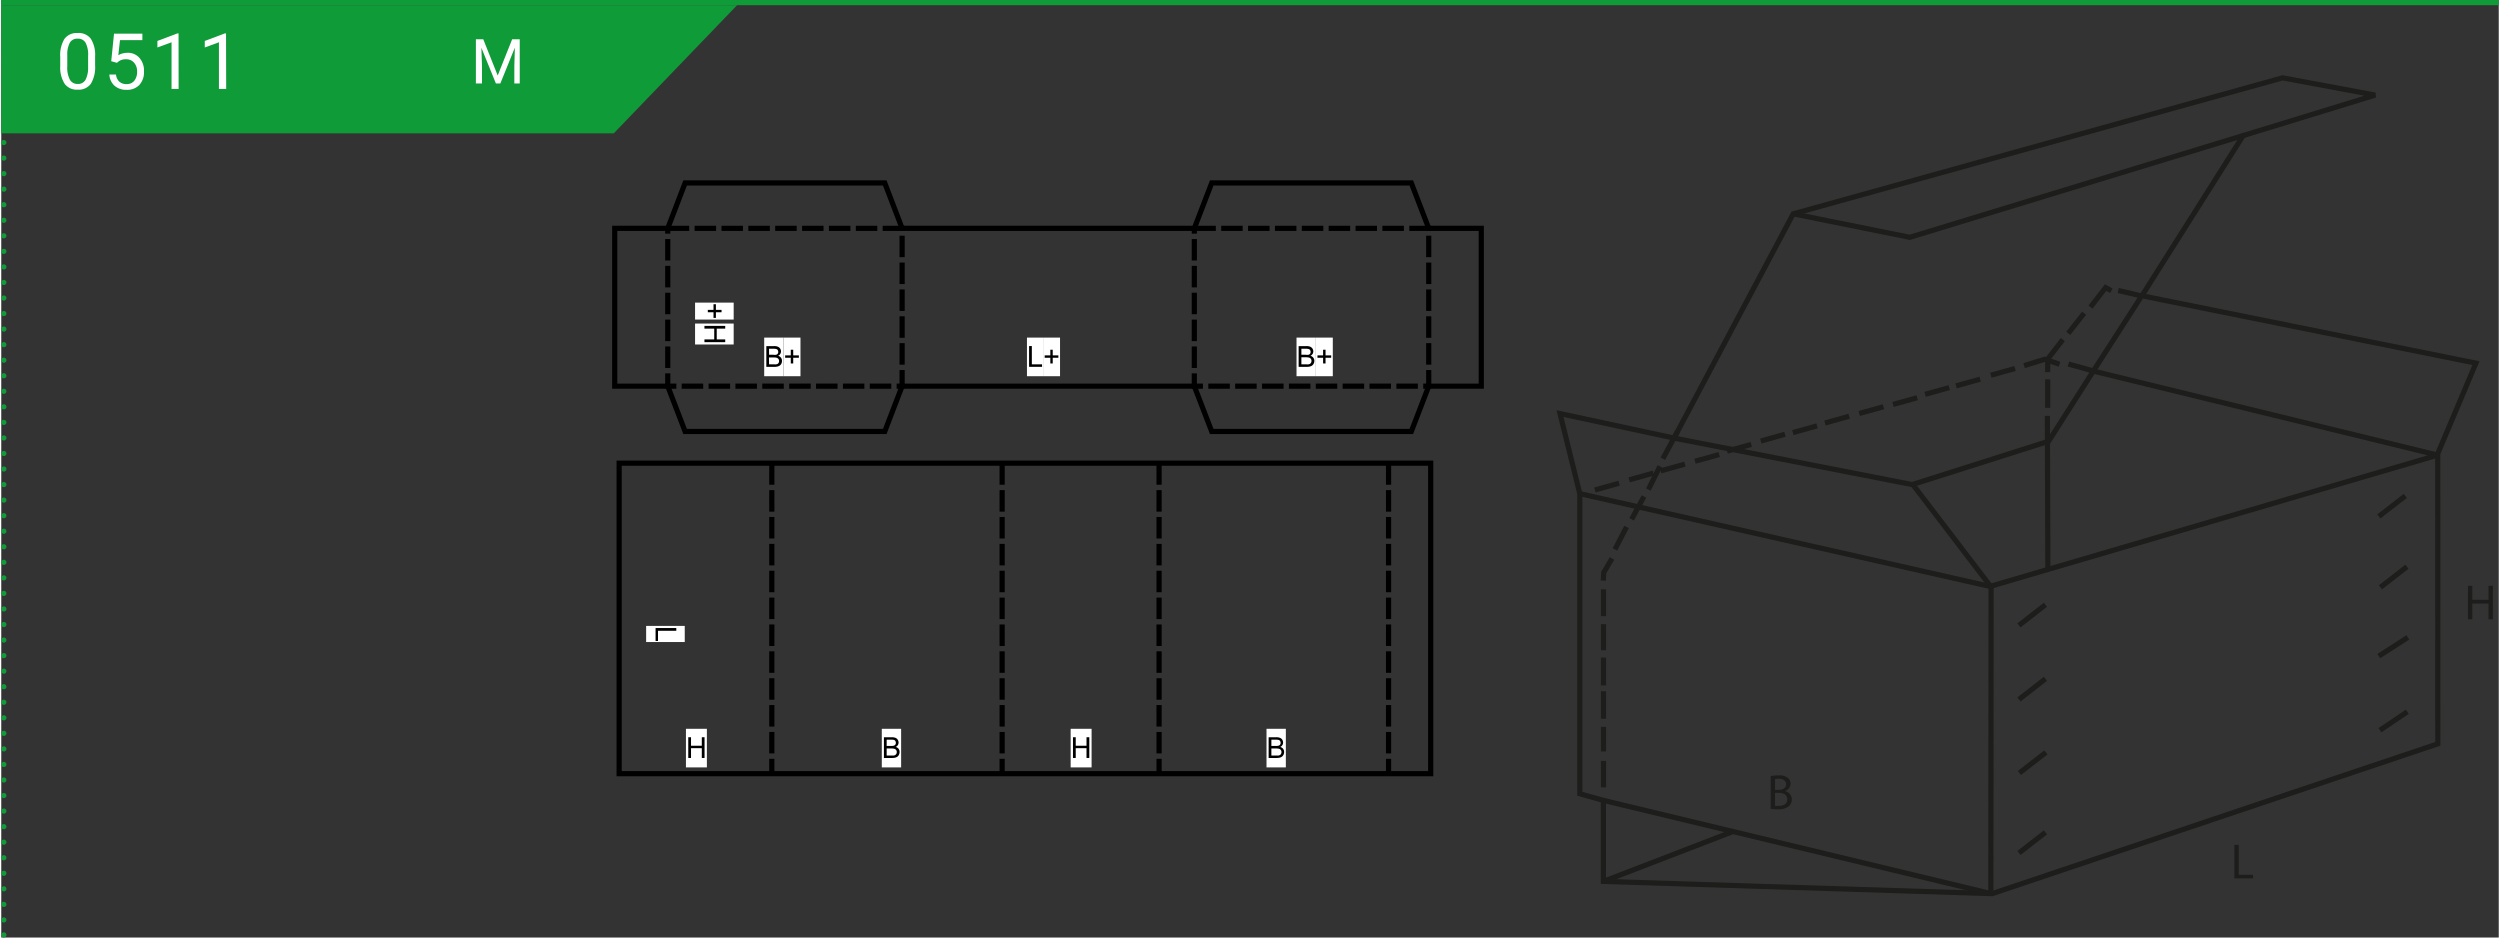 <?xml version="1.0"?>
<svg xmlns="http://www.w3.org/2000/svg" xmlns:xlink="http://www.w3.org/1999/xlink" width="320" height="120" viewBox="0 0 481.89 180.89"><rect x="0" y="0" width="481.89" height="180.89" fill="#333333" stroke="none"/><defs><style>.cls-1,.cls-3,.cls-5,.cls-6,.cls-8,.cls-9{fill:none;}.cls-2{fill:#109b39;}.cls-3,.cls-5,.cls-6{stroke:#109b39;}.cls-4{fill:#fff;}.cls-5,.cls-6{stroke-linecap:round;stroke-linejoin:round;}.cls-5{stroke-dasharray:0 3;}.cls-7{clip-path:url(#clip-path);}.cls-8{stroke:#000;stroke-miterlimit:10;}.cls-9{stroke:#1d1d1b;}.cls-10{fill:#1d1d1b;}.cls-11{clip-path:url(#clip-path-2);}</style><clipPath id="clip-path"><rect class="cls-1" x="113.37" y="30.3" width="177.2" height="124.01"/></clipPath><clipPath id="clip-path-2"><rect class="cls-1" x="298.76" y="13.02" width="182" height="161.42"/></clipPath></defs><g id="Ebene_2" data-name="Ebene 2"><g id="Ebene_1-2" data-name="Ebene 1"><polygon class="cls-2" points="0 1 0 25.73 118.18 25.73 141.98 1 0 1"/><line class="cls-3" y1="0.5" x2="481.89" y2="0.5"/><path class="cls-4" d="M93,7.57l2.79,7,2.79-7h1.46V16.1H99V12.78l.1-3.59-2.8,6.91h-.86l-2.8-6.89.12,3.57V16.1H91.58V7.57Z"/><line class="cls-5" x1="0.5" y1="3.5" x2="0.5" y2="178.89"/><path class="cls-6" d="M.5,180.39h0M.5.5h0"/><path class="cls-4" d="M18.11,12.61a6.24,6.24,0,0,1-.81,3.54,2.89,2.89,0,0,1-2.54,1.15,2.9,2.9,0,0,1-2.53-1.13,5.85,5.85,0,0,1-.85-3.38V11a6.05,6.05,0,0,1,.81-3.49,2.94,2.94,0,0,1,2.55-1.14,2.93,2.93,0,0,1,2.54,1.1,5.82,5.82,0,0,1,.83,3.4Zm-1.35-1.85a4.86,4.86,0,0,0-.49-2.51,1.65,1.65,0,0,0-1.53-.79,1.63,1.63,0,0,0-1.51.78,4.85,4.85,0,0,0-.49,2.41v2.17a5,5,0,0,0,.5,2.55,1.66,1.66,0,0,0,1.52.83,1.64,1.64,0,0,0,1.49-.78A5,5,0,0,0,16.76,13Z"/><path class="cls-4" d="M21.22,11.81l.54-5.32h5.47V7.74H22.91l-.32,2.91a3.52,3.52,0,0,1,1.78-.46,2.91,2.91,0,0,1,2.31,1,3.71,3.71,0,0,1,.86,2.6,3.63,3.63,0,0,1-.89,2.6,3.23,3.23,0,0,1-2.48.94,3.37,3.37,0,0,1-2.31-.78,3.11,3.11,0,0,1-1-2.17h1.28a2.14,2.14,0,0,0,.65,1.38,2.06,2.06,0,0,0,1.4.47,1.83,1.83,0,0,0,1.48-.65,2.68,2.68,0,0,0,.54-1.78,2.45,2.45,0,0,0-.59-1.71,1.93,1.93,0,0,0-1.54-.65,2.24,2.24,0,0,0-1.4.39l-.36.29Z"/><path class="cls-4" d="M34.22,17.16H32.86v-9l-2.73,1V7.9L34,6.44h.21Z"/><path class="cls-4" d="M43.4,17.16H42v-9l-2.73,1V7.9l3.88-1.46h.22Z"/><rect class="cls-4" x="244.13" y="140.62" width="3.73" height="7.45"/><g class="cls-7"><path d="M244.54,146.25v-4H246a1.87,1.87,0,0,1,.74.12.94.94,0,0,1,.44.37,1,1,0,0,1,.15.53.89.89,0,0,1-.14.49.94.94,0,0,1-.42.36,1.05,1.05,0,0,1,.56.36,1,1,0,0,1,.2.61,1.21,1.21,0,0,1-.12.53,1,1,0,0,1-.3.37,1.22,1.22,0,0,1-.43.2,3.06,3.06,0,0,1-.65.06Zm.53-2.32h.87a1.91,1.91,0,0,0,.5-.05.53.53,0,0,0,.31-.2.56.56,0,0,0,.1-.35.6.6,0,0,0-.1-.35.48.48,0,0,0-.27-.21,2.74,2.74,0,0,0-.61-.05h-.8Zm0,1.85h1l.36,0a.87.87,0,0,0,.31-.11.54.54,0,0,0,.2-.22.74.74,0,0,0,.08-.34.65.65,0,0,0-.12-.39.55.55,0,0,0-.32-.23,2.07,2.07,0,0,0-.58-.07h-.93Z"/><rect class="cls-4" x="169.9" y="140.62" width="3.73" height="7.45"/><path d="M170.31,146.25v-4h1.5a1.91,1.91,0,0,1,.74.12.91.91,0,0,1,.43.37,1,1,0,0,1,.16.53,1,1,0,0,1-.14.49,1,1,0,0,1-.42.36,1.05,1.05,0,0,1,.56.36,1,1,0,0,1,.19.61,1.21,1.21,0,0,1-.12.53.91.91,0,0,1-.29.37,1.28,1.28,0,0,1-.44.2,2.9,2.9,0,0,1-.64.06Zm.53-2.32h.86a1.94,1.94,0,0,0,.51-.05.54.54,0,0,0,.3-.2.56.56,0,0,0,.1-.35.68.68,0,0,0-.09-.35.51.51,0,0,0-.27-.21,2.81,2.81,0,0,0-.61-.05h-.8Zm0,1.85h1l.36,0a.82.82,0,0,0,.3-.11.56.56,0,0,0,.21-.22.74.74,0,0,0,.08-.34.65.65,0,0,0-.12-.39.62.62,0,0,0-.32-.23,2.15,2.15,0,0,0-.59-.07h-.92Z"/><rect class="cls-4" x="206.34" y="140.62" width="4.04" height="7.45"/><polygon points="206.79 146.25 206.79 142.25 207.32 142.25 207.32 143.89 209.4 143.89 209.4 142.25 209.94 142.25 209.94 146.25 209.4 146.25 209.4 144.36 207.32 144.36 207.32 146.25 206.79 146.25"/><rect class="cls-4" x="132.11" y="140.62" width="4.04" height="7.45"/><polygon points="132.56 146.25 132.56 142.25 133.09 142.25 133.09 143.89 135.17 143.89 135.17 142.25 135.7 142.25 135.7 146.25 135.17 146.25 135.17 144.36 133.09 144.36 133.09 146.25 132.56 146.25"/><rect class="cls-4" x="124.43" y="120.77" width="7.45" height="3.11"/><polygon points="126.25 121.18 130.25 121.18 130.25 121.71 126.72 121.71 126.72 123.68 126.25 123.68 126.25 121.18"/><rect class="cls-4" x="197.91" y="65.14" width="3.11" height="7.45"/><polygon points="198.32 70.78 198.32 66.77 198.85 66.77 198.85 70.3 200.82 70.3 200.82 70.78 198.32 70.78"/><rect class="cls-4" x="201.02" y="65.14" width="3.27" height="7.45"/><polygon points="202.42 70.13 202.42 69.03 201.33 69.03 201.33 68.57 202.42 68.57 202.42 67.48 202.88 67.48 202.88 68.57 203.97 68.57 203.97 69.03 202.88 69.03 202.88 70.13 202.42 70.13"/><rect class="cls-4" x="147.21" y="65.14" width="3.73" height="7.45"/><path d="M147.62,70.78v-4h1.5a1.91,1.91,0,0,1,.74.12,1,1,0,0,1,.59.9,1,1,0,0,1-.14.49.94.94,0,0,1-.42.36,1,1,0,0,1,.56.37,1,1,0,0,1,.19.6,1.17,1.17,0,0,1-.11.53,1,1,0,0,1-.3.37,1.28,1.28,0,0,1-.44.2,2.84,2.84,0,0,1-.64.07Zm.53-2.33H149a1.58,1.58,0,0,0,.51,0,.53.53,0,0,0,.41-.54.69.69,0,0,0-.1-.36.43.43,0,0,0-.27-.2,2.14,2.14,0,0,0-.61-.06h-.8Zm0,1.85h1a1.63,1.63,0,0,0,.36,0,.76.76,0,0,0,.31-.11A.54.54,0,0,0,150,70a.74.74,0,0,0,.08-.34.65.65,0,0,0-.12-.39.68.68,0,0,0-.32-.23,2.15,2.15,0,0,0-.59-.07h-.92Z"/><rect class="cls-4" x="150.94" y="65.14" width="3.27" height="7.45"/><polygon points="152.34 70.13 152.34 69.03 151.25 69.03 151.25 68.57 152.34 68.57 152.34 67.48 152.81 67.48 152.81 68.57 153.9 68.57 153.9 69.03 152.81 69.03 152.81 70.13 152.34 70.13"/><rect class="cls-4" x="133.87" y="62.43" width="7.45" height="4.04"/><polygon points="135.68 62.88 139.69 62.88 139.69 63.41 138.05 63.41 138.05 65.49 139.69 65.49 139.69 66.02 135.68 66.02 135.68 65.49 137.57 65.49 137.57 63.41 135.68 63.41 135.68 62.88"/><rect class="cls-4" x="133.87" y="58.39" width="7.45" height="3.27"/><polygon points="136.33 59.79 137.43 59.79 137.43 58.7 137.89 58.7 137.89 59.79 138.98 59.79 138.98 60.25 137.89 60.25 137.89 61.34 137.43 61.34 137.43 60.25 136.33 60.25 136.33 59.79"/><rect class="cls-4" x="249.92" y="65.14" width="3.73" height="7.45"/><path d="M250.33,70.78v-4h1.5a1.87,1.87,0,0,1,.74.12,1,1,0,0,1,.59.9,1,1,0,0,1-.14.49.94.94,0,0,1-.42.36,1,1,0,0,1,.56.37,1,1,0,0,1,.2.6,1.18,1.18,0,0,1-.12.53,1,1,0,0,1-.3.37,1.22,1.22,0,0,1-.43.2,3,3,0,0,1-.65.07Zm.53-2.33h.87a1.55,1.55,0,0,0,.5,0,.57.57,0,0,0,.31-.19.65.65,0,0,0,.1-.35.61.61,0,0,0-.1-.36.43.43,0,0,0-.27-.2,2.14,2.14,0,0,0-.61-.06h-.8Zm0,1.85h1a1.63,1.63,0,0,0,.36,0,.71.71,0,0,0,.31-.11.54.54,0,0,0,.2-.22.74.74,0,0,0,.08-.34.65.65,0,0,0-.12-.39.63.63,0,0,0-.32-.23,2.07,2.07,0,0,0-.58-.07h-.93Z"/><rect class="cls-4" x="253.65" y="65.14" width="3.27" height="7.45"/><polygon points="255.05 70.13 255.05 69.03 253.96 69.03 253.96 68.57 255.05 68.57 255.05 67.48 255.52 67.48 255.52 68.57 256.61 68.57 256.61 69.03 255.52 69.03 255.52 70.13 255.05 70.13"/><line class="cls-8" x1="267.68" y1="89.4" x2="267.68" y2="93.53"/><line class="cls-8" x1="267.68" y1="94.57" x2="267.68" y2="98.72"/><line class="cls-8" x1="267.68" y1="99.75" x2="267.68" y2="103.9"/><line class="cls-8" x1="267.68" y1="104.94" x2="267.68" y2="109.09"/><line class="cls-8" x1="267.68" y1="110.12" x2="267.68" y2="114.27"/><line class="cls-8" x1="267.68" y1="115.31" x2="267.68" y2="119.45"/><line class="cls-8" x1="267.68" y1="120.49" x2="267.68" y2="124.64"/><line class="cls-8" x1="267.68" y1="125.67" x2="267.68" y2="129.82"/><line class="cls-8" x1="267.68" y1="130.86" x2="267.68" y2="135.01"/><line class="cls-8" x1="267.68" y1="136.04" x2="267.68" y2="140.19"/><line class="cls-8" x1="267.68" y1="141.23" x2="267.68" y2="145.37"/><line class="cls-8" x1="267.68" y1="146.41" x2="267.68" y2="149.31"/><line class="cls-8" x1="223.4" y1="89.4" x2="223.4" y2="93.53"/><line class="cls-8" x1="223.4" y1="94.57" x2="223.4" y2="98.72"/><line class="cls-8" x1="223.4" y1="99.75" x2="223.4" y2="103.9"/><line class="cls-8" x1="223.4" y1="104.94" x2="223.4" y2="109.09"/><line class="cls-8" x1="223.4" y1="110.12" x2="223.4" y2="114.27"/><line class="cls-8" x1="223.4" y1="115.31" x2="223.4" y2="119.45"/><line class="cls-8" x1="223.4" y1="120.49" x2="223.4" y2="124.64"/><line class="cls-8" x1="223.4" y1="125.67" x2="223.4" y2="129.82"/><line class="cls-8" x1="223.4" y1="130.86" x2="223.4" y2="135.01"/><line class="cls-8" x1="223.4" y1="136.04" x2="223.4" y2="140.19"/><line class="cls-8" x1="223.4" y1="141.23" x2="223.4" y2="145.37"/><line class="cls-8" x1="223.4" y1="146.41" x2="223.4" y2="149.31"/><line class="cls-8" x1="193.12" y1="89.4" x2="193.12" y2="93.53"/><line class="cls-8" x1="193.12" y1="94.57" x2="193.12" y2="98.72"/><line class="cls-8" x1="193.12" y1="99.75" x2="193.12" y2="103.9"/><line class="cls-8" x1="193.12" y1="104.94" x2="193.12" y2="109.09"/><line class="cls-8" x1="193.12" y1="110.12" x2="193.12" y2="114.27"/><line class="cls-8" x1="193.12" y1="115.31" x2="193.12" y2="119.45"/><line class="cls-8" x1="193.12" y1="120.49" x2="193.12" y2="124.64"/><line class="cls-8" x1="193.12" y1="125.67" x2="193.12" y2="129.82"/><line class="cls-8" x1="193.12" y1="130.86" x2="193.12" y2="135.01"/><line class="cls-8" x1="193.12" y1="136.04" x2="193.12" y2="140.19"/><line class="cls-8" x1="193.12" y1="141.23" x2="193.12" y2="145.37"/><line class="cls-8" x1="193.12" y1="146.41" x2="193.12" y2="149.31"/><line class="cls-8" x1="148.68" y1="89.4" x2="148.68" y2="93.53"/><line class="cls-8" x1="148.68" y1="94.57" x2="148.68" y2="98.72"/><line class="cls-8" x1="148.68" y1="99.75" x2="148.68" y2="103.9"/><line class="cls-8" x1="148.68" y1="104.94" x2="148.68" y2="109.09"/><line class="cls-8" x1="148.68" y1="110.12" x2="148.68" y2="114.27"/><line class="cls-8" x1="148.68" y1="115.31" x2="148.68" y2="119.45"/><line class="cls-8" x1="148.68" y1="120.49" x2="148.68" y2="124.64"/><line class="cls-8" x1="148.68" y1="125.67" x2="148.68" y2="129.82"/><line class="cls-8" x1="148.68" y1="130.86" x2="148.68" y2="135.01"/><line class="cls-8" x1="148.68" y1="136.04" x2="148.68" y2="140.19"/><line class="cls-8" x1="148.68" y1="141.23" x2="148.68" y2="145.37"/><line class="cls-8" x1="148.68" y1="146.41" x2="148.68" y2="149.31"/><rect class="cls-8" x="119.22" y="89.37" width="156.59" height="59.91"/><polyline class="cls-8" points="128.6 44.06 131.95 35.3 170.47 35.3 173.82 44.06 230.2 44.06 233.56 35.3 272.07 35.3 275.43 44.06 285.57 44.06 285.57 74.51 275.43 74.51 272.07 83.25 233.56 83.25 230.2 74.51 173.82 74.51 170.47 83.25 131.95 83.25 128.6 74.51 118.37 74.51 118.37 44.06 128.6 44.06"/><line class="cls-8" x1="128.6" y1="44.06" x2="132.74" y2="44.06"/><line class="cls-8" x1="133.78" y1="44.06" x2="137.93" y2="44.06"/><line class="cls-8" x1="138.97" y1="44.06" x2="143.11" y2="44.06"/><line class="cls-8" x1="144.15" y1="44.06" x2="148.3" y2="44.06"/><line class="cls-8" x1="149.33" y1="44.06" x2="153.48" y2="44.06"/><line class="cls-8" x1="154.52" y1="44.06" x2="158.66" y2="44.06"/><line class="cls-8" x1="159.7" y1="44.06" x2="163.85" y2="44.06"/><line class="cls-8" x1="164.89" y1="44.06" x2="169.03" y2="44.06"/><polyline class="cls-8" points="170.07 44.06 173.82 44.06 173.82 44.44"/><line class="cls-8" x1="173.82" y1="45.48" x2="173.82" y2="49.62"/><line class="cls-8" x1="173.82" y1="50.66" x2="173.82" y2="54.81"/><line class="cls-8" x1="173.82" y1="55.85" x2="173.82" y2="59.99"/><line class="cls-8" x1="173.82" y1="61.03" x2="173.82" y2="65.18"/><line class="cls-8" x1="173.82" y1="66.21" x2="173.82" y2="70.36"/><polyline class="cls-8" points="173.82 71.4 173.82 74.51 172.76 74.51"/><line class="cls-8" x1="171.73" y1="74.51" x2="167.58" y2="74.51"/><line class="cls-8" x1="166.54" y1="74.51" x2="162.4" y2="74.51"/><line class="cls-8" x1="161.36" y1="74.51" x2="157.21" y2="74.51"/><line class="cls-8" x1="156.18" y1="74.51" x2="152.03" y2="74.51"/><line class="cls-8" x1="150.99" y1="74.51" x2="146.84" y2="74.51"/><line class="cls-8" x1="145.81" y1="74.51" x2="141.66" y2="74.51"/><line class="cls-8" x1="140.63" y1="74.51" x2="136.48" y2="74.51"/><line class="cls-8" x1="135.44" y1="74.51" x2="131.29" y2="74.51"/><polyline class="cls-8" points="130.26 74.51 128.6 74.51 128.6 72.04"/><line class="cls-8" x1="128.6" y1="71" x2="128.6" y2="66.85"/><line class="cls-8" x1="128.6" y1="65.82" x2="128.6" y2="61.67"/><line class="cls-8" x1="128.6" y1="60.63" x2="128.6" y2="56.48"/><line class="cls-8" x1="128.6" y1="55.45" x2="128.6" y2="51.3"/><line class="cls-8" x1="128.6" y1="50.26" x2="128.6" y2="46.12"/><line class="cls-8" x1="128.6" y1="45.08" x2="128.6" y2="44.06"/><line class="cls-8" x1="230.2" y1="44.06" x2="234.35" y2="44.06"/><line class="cls-8" x1="235.39" y1="44.06" x2="239.53" y2="44.06"/><line class="cls-8" x1="240.57" y1="44.06" x2="244.72" y2="44.06"/><line class="cls-8" x1="245.76" y1="44.06" x2="249.9" y2="44.06"/><line class="cls-8" x1="250.94" y1="44.06" x2="255.09" y2="44.06"/><line class="cls-8" x1="256.12" y1="44.06" x2="260.27" y2="44.06"/><line class="cls-8" x1="261.31" y1="44.06" x2="265.45" y2="44.06"/><line class="cls-8" x1="266.49" y1="44.06" x2="270.64" y2="44.06"/><polyline class="cls-8" points="271.68 44.06 275.43 44.06 275.43 44.44"/><line class="cls-8" x1="275.43" y1="45.48" x2="275.43" y2="49.62"/><line class="cls-8" x1="275.43" y1="50.66" x2="275.43" y2="54.81"/><line class="cls-8" x1="275.43" y1="55.85" x2="275.43" y2="59.99"/><line class="cls-8" x1="275.43" y1="61.03" x2="275.43" y2="65.18"/><line class="cls-8" x1="275.43" y1="66.21" x2="275.43" y2="70.36"/><polyline class="cls-8" points="275.43 71.4 275.43 74.51 274.37 74.51"/><line class="cls-8" x1="273.33" y1="74.51" x2="269.19" y2="74.51"/><line class="cls-8" x1="268.15" y1="74.51" x2="264" y2="74.51"/><line class="cls-8" x1="262.97" y1="74.51" x2="258.82" y2="74.51"/><line class="cls-8" x1="257.78" y1="74.51" x2="253.64" y2="74.51"/><line class="cls-8" x1="252.6" y1="74.51" x2="248.45" y2="74.51"/><line class="cls-8" x1="247.42" y1="74.51" x2="243.27" y2="74.51"/><line class="cls-8" x1="242.23" y1="74.51" x2="238.08" y2="74.51"/><line class="cls-8" x1="237.05" y1="74.51" x2="232.9" y2="74.51"/><polyline class="cls-8" points="231.86 74.51 230.2 74.51 230.2 72.04"/><line class="cls-8" x1="230.2" y1="71" x2="230.2" y2="66.85"/><line class="cls-8" x1="230.2" y1="65.82" x2="230.2" y2="61.67"/><line class="cls-8" x1="230.2" y1="60.63" x2="230.2" y2="56.48"/><line class="cls-8" x1="230.2" y1="55.45" x2="230.2" y2="51.3"/><line class="cls-8" x1="230.2" y1="50.26" x2="230.2" y2="46.12"/><line class="cls-8" x1="230.2" y1="45.08" x2="230.2" y2="44.06"/></g><polygon class="cls-9" points="304.58 95.25 304.58 153.16 309.13 154.43 309.13 170.07 384.13 172.43 470.13 143.52 470.12 87.53 477.49 70.07 413.04 57.07 432.58 26.16 458.04 18.35 440.18 15.02 345.76 41.26 322.76 84.53 300.76 79.8 304.58 95.25"/><polyline class="cls-9" points="345.76 41.26 368.25 45.79 432.98 26.03"/><polyline class="cls-9" points="304.58 95.25 383.73 113.15 469.6 87.96 469.67 87.71 403.66 71.6 412.81 57.38"/><polyline class="cls-9" points="322.76 84.53 368.72 93.5 395.04 85.14 403.66 71.6"/><polyline class="cls-9" points="368.84 93.49 383.94 113.27 383.89 172.08 383.56 172.33 309.13 154.43"/><line class="cls-9" x1="309.13" y1="170.07" x2="334.36" y2="160.35"/><line class="cls-9" x1="394.89" y1="109.61" x2="394.8" y2="80.24"/><line class="cls-9" x1="394.86" y1="78.7" x2="394.86" y2="73.2"/><polyline class="cls-9" points="394.86 71.8 394.86 69.28 397.78 65.52"/><line class="cls-9" x1="398.82" y1="64.32" x2="401.89" y2="60.43"/><polyline class="cls-9" points="403.11 59.26 406.04 55.49 407.15 56.1"/><line class="cls-9" x1="408.46" y1="56.05" x2="413.16" y2="57.15"/><line class="cls-9" x1="323.47" y1="83.19" x2="320.6" y2="88.51"/><line class="cls-9" x1="320.04" y1="89.98" x2="317.8" y2="94.46"/><line class="cls-9" x1="316.96" y1="95.79" x2="314.58" y2="100.2"/><line class="cls-9" x1="313.6" y1="101.67" x2="311.36" y2="106.01"/><polyline class="cls-9" points="310.8 107.75 309.19 110.48 309.12 112.03"/><line class="cls-9" x1="309.15" y1="146.81" x2="309.15" y2="151.92"/><line class="cls-9" x1="309.15" y1="140.24" x2="309.15" y2="144.99"/><line class="cls-9" x1="309.15" y1="133.37" x2="309.15" y2="138.69"/><line class="cls-9" x1="309.15" y1="126.87" x2="309.15" y2="132.25"/><line class="cls-9" x1="309.15" y1="120.43" x2="309.15" y2="125.47"/><line class="cls-9" x1="309.15" y1="113.71" x2="309.15" y2="118.89"/><line class="cls-9" x1="398.85" y1="70.24" x2="403.46" y2="71.52"/><polyline class="cls-9" points="397.15 70.28 394.29 69.32 390.3 70.55"/><line class="cls-9" x1="388.56" y1="71.1" x2="383.89" y2="72.4"/><line class="cls-9" x1="381.83" y1="73.16" x2="377.17" y2="74.46"/><line class="cls-9" x1="375.86" y1="74.79" x2="371.2" y2="76.09"/><line class="cls-9" x1="369.68" y1="76.74" x2="365.01" y2="78.04"/><line class="cls-9" x1="363.17" y1="78.48" x2="358.5" y2="79.78"/><line class="cls-9" x1="356.55" y1="80.32" x2="351.88" y2="81.62"/><line class="cls-9" x1="350.36" y1="82.17" x2="345.69" y2="83.47"/><line class="cls-9" x1="344.17" y1="83.79" x2="339.51" y2="85.1"/><line class="cls-9" x1="337.66" y1="85.75" x2="333" y2="87.05"/><line class="cls-9" x1="331.48" y1="87.7" x2="326.81" y2="89"/><line class="cls-9" x1="324.86" y1="89.55" x2="320.19" y2="90.85"/><line class="cls-9" x1="318.78" y1="91.28" x2="314.11" y2="92.59"/><line class="cls-9" x1="312.16" y1="93.24" x2="307.49" y2="94.54"/><line class="cls-9" x1="389.31" y1="120.67" x2="394.42" y2="116.69"/><line class="cls-9" x1="389.31" y1="134.96" x2="394.42" y2="130.98"/><line class="cls-9" x1="389.4" y1="149.15" x2="394.51" y2="145.18"/><line class="cls-9" x1="389.31" y1="164.58" x2="394.42" y2="160.61"/><line class="cls-9" x1="458.75" y1="99.65" x2="463.86" y2="95.68"/><line class="cls-9" x1="459.06" y1="113.32" x2="464.17" y2="109.35"/><line class="cls-9" x1="458.74" y1="126.6" x2="464.35" y2="122.98"/><line class="cls-9" x1="458.96" y1="140.9" x2="464.25" y2="137.33"/><polygon class="cls-10" points="479.92 113.03 479.92 115.73 476.79 115.73 476.79 113.03 475.95 113.03 475.95 119.49 476.79 119.49 476.79 116.46 479.92 116.46 479.92 119.49 480.76 119.49 480.76 113.03 479.92 113.03"/><polygon class="cls-10" points="430.88 163.02 431.72 163.02 431.72 168.78 434.49 168.78 434.49 169.48 430.88 169.48 430.88 163.02"/><g class="cls-11"><path class="cls-10" d="M341.41,149.75a7.19,7.19,0,0,1,1.53-.14,2.59,2.59,0,0,1,1.76.47,1.35,1.35,0,0,1,.55,1.14,1.53,1.53,0,0,1-1.1,1.42v0a1.64,1.64,0,0,1,1.34,1.61,1.68,1.68,0,0,1-.56,1.29,3.15,3.15,0,0,1-2.22.61,9.42,9.42,0,0,1-1.3-.08Zm.84,2.65H343c.88,0,1.39-.47,1.39-1.09s-.56-1.06-1.41-1.06a3.33,3.33,0,0,0-.73.06Zm0,3.09a4.31,4.31,0,0,0,.7,0c.86,0,1.66-.32,1.66-1.26s-.76-1.25-1.67-1.25h-.69Z"/></g></g></g></svg>
